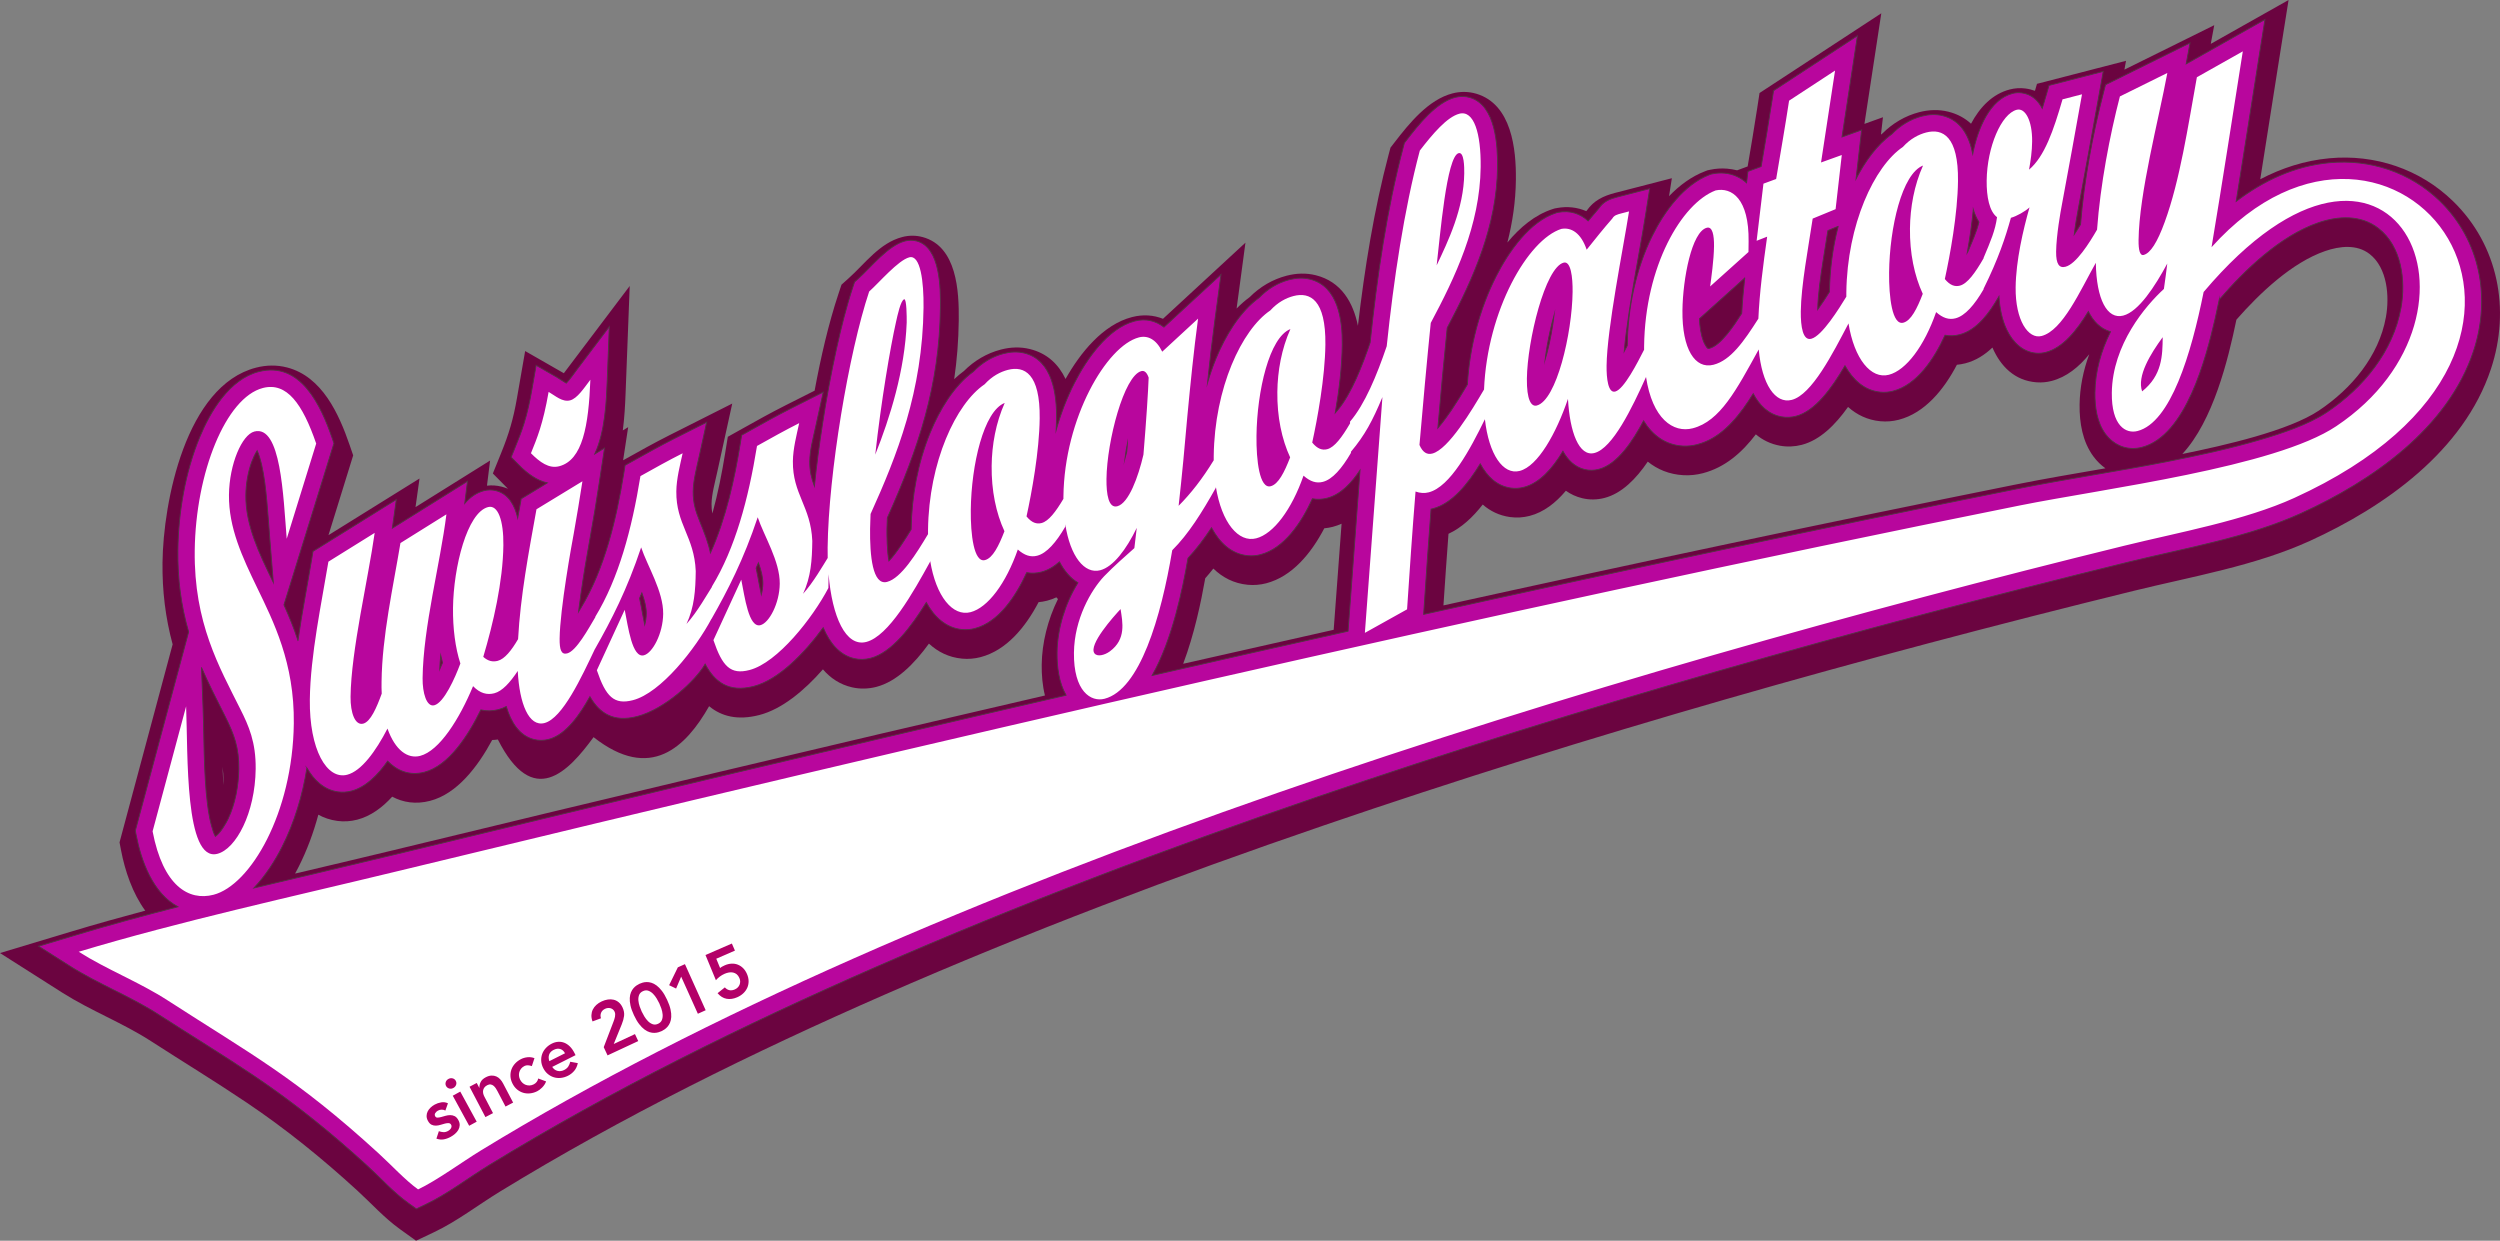 <?xml version="1.0" encoding="UTF-8"?> <!-- Creator: CorelDRAW 2017 --> <svg xmlns="http://www.w3.org/2000/svg" xmlns:xlink="http://www.w3.org/1999/xlink" xml:space="preserve" width="212.987mm" height="105.703mm" version="1.1" style="shape-rendering:geometricPrecision; text-rendering:geometricPrecision; image-rendering:optimizeQuality; fill-rule:evenodd; clip-rule:evenodd" viewBox="0 0 21269.32 10555.67"><rect x="0" y="0" width="21269.32" height="10555.67" fill="#808080" stroke="none"/> <defs> <style type="text/css"> <![CDATA[ .str0 {stroke:#523643;stroke-width:7.61;stroke-miterlimit:22.926} .fil0 {fill:#6B0440} .fil1 {fill:#B8069D} .fil2 {fill:white} .fil3 {fill:#B30068;fill-rule:nonzero} ]]> </style> </defs> <g id="Ebene_x0020_1">  <path class="fil0" d="M1235.69 7747.51c-107.88,-147.77 -172.25,-336.99 -206.45,-516.14l-12.34 -64.61 451.88 -1684.83c-61.52,-226.74 -89.03,-456.35 -86.23,-695.51 6.02,-516.08 198.38,-1504.21 795.13,-1658.47 87.59,-22.65 177.77,-24.43 265.54,-1.52 297.23,77.58 440.2,394.68 531.07,659.04l30.46 88.61 -210.12 678.72 774.49 -481.79 -33.96 243.31 634.49 -396.25 -26.59 213.72c41.99,-4.73 84.52,-1.93 125.83,8.74 18.66,4.81 36.27,10.81 52.87,17.86l-128.76 -130.15 71.04 -175.21c65.95,-162.64 103.07,-287.91 133.55,-463.1l70.19 -403.37 329.31 188.78c3.36,-4.65 6.54,-9 9.5,-12.92l550.82 -729.3 -35.12 913.26c-3.71,96.72 -9.28,205.65 -23.64,315.44l45.64 -27.79 -43.04 282.04 19.95 -11.16c122.34,-68.47 244.7,-136.86 369.92,-199.99l538.58 -271.51 -129.12 589.17c-17.76,81.05 -46.03,182.77 -47.01,265.82 -0.35,29.3 2.3,55.43 7.27,80.49 47.78,-173.05 82.08,-349.63 108.97,-515.8l22.14 -136.84 120.97 -67.71c122.34,-68.47 244.72,-136.87 369.93,-199.99l247.64 -124.84c52.16,-281.9 117.75,-568.67 204.63,-829.35l24.21 -72.61 57.14 -50.91c142.5,-126.94 266.21,-304.24 460.75,-354.53 56.82,-14.69 116.13,-14.67 172.81,0.76 292.29,79.57 309.7,462.23 306.83,708.17 -2.05,174.24 -15.44,340.04 -38.84,500.51 26.52,-24.97 54.22,-48.19 83.13,-69.48 87.18,-87.38 194.31,-151.23 314.61,-182.34 81.16,-20.98 165.19,-24.51 246.94,-4.17 150.72,37.5 245.27,133.67 302.65,254.39 125.36,-222.52 318.08,-462.59 565.65,-526.59 94.66,-24.47 184.14,-16.99 263.58,14.65l701.42 -647.67 -75.27 560.24c34.85,-35.52 71.86,-68 111.09,-96.88 87.17,-87.37 194.34,-151.24 314.61,-182.33 81.18,-20.98 165.21,-24.51 246.96,-4.16 218.81,54.45 319.22,232.59 359.38,429.95 57.5,-489.46 136.58,-986.68 262.16,-1459.13l14.85 -55.84 35.3 -45.75c124.24,-161.01 287.39,-363.13 492.08,-416.06 67.28,-17.4 137.23,-16.88 203.91,3.14 299.81,90.04 338.77,470.4 335.72,732.01 -2.16,185.2 -28.56,362.2 -72.42,533.67 106.06,-128.12 234.96,-236.51 384.34,-284.27l16.96 -5.43 17.5 -3.29c93.03,-17.46 177.91,-6.29 252.32,25.97 1.69,-1.96 3.38,-3.9 5.07,-5.85 59.04,-84.05 138.36,-123.09 239.32,-149.19l483.94 -125.13 -24.14 152.93c88.26,-91.92 190.63,-167.85 306.56,-212.14l20.58 -7.86 21.53 -4.62c47.86,-10.29 97.18,-13.7 145.98,-9.52 29.77,2.57 57.88,7.33 84.41,14.12l89.84 -33.14c28.15,-165.83 56.26,-331.67 81.63,-497.95l19.31 -126.63 1036.08 -678.36 -143.54 940.98 157.57 -56.7 -16.84 147.62c3.69,-2.82 7.43,-5.61 11.17,-8.37 87.18,-87.38 194.33,-151.22 314.62,-182.33 81.15,-20.98 165.17,-24.5 246.91,-4.17 79,19.65 142.58,55.42 193.46,102.42 74.74,-140.42 182.37,-253.26 330.28,-291.51 42.48,-10.98 86.65,-13.92 130.2,-8.46 30.01,3.76 57.79,10.64 83.47,20.21l17.25 -59.53 757.34 -195.77 -13.46 74.99 764.04 -378.12 -29.31 158.79 661.73 -373.05 -93.07 586.59c-49.62,312.8 -98.2,625.77 -147.79,938.58 181.16,-95.16 377.71,-159.13 587.18,-178.62 389.1,-36.2 770.49,91.08 1051.87,363.93 386.72,374.98 491.11,923.85 323.55,1428.53 -231.57,697.49 -901.63,1171.83 -1542.06,1463.59 -464.28,211.5 -1004.1,302.84 -1498.79,424.51 -2320.46,570.76 -4633.12,1222.61 -6894.11,1997.05 -1261.19,431.98 -2512.4,904.6 -3733.82,1439.28 -1119.57,490.09 -2230.03,1037.39 -3272.9,1676.02 -184.79,113.16 -361.84,250.82 -557.92,343.74l-152.91 72.47 -137.42 -98.75c-133.36,-95.85 -243.12,-219.06 -363.83,-329.4 -301.09,-275.28 -604.7,-521.5 -943.16,-749.19 -266.56,-179.33 -542,-346.98 -811.94,-521.39 -239.79,-154.94 -511.78,-258.13 -754.79,-412.65l-528.55 -336.11 599.72 -180.75c210.87,-63.56 423.01,-123.12 635.97,-179.92zm1472.65 -816.25c-41.23,153.76 -96.77,303.07 -167.23,442.74 -9.71,19.25 -19.9,38.67 -30.58,58.15 268.84,-63.53 537.68,-126.59 805.69,-191.6 1855.19,-449.95 3712.94,-893.36 5573.87,-1323.45 -21.16,-85.65 -28.52,-175.45 -27.5,-262.47 2.16,-184.92 51.47,-382.65 138.11,-557.88 -4.45,-4.83 -8.85,-9.75 -13.15,-14.75 -25.15,11.74 -51.52,21.37 -79.18,28.52 -24.36,6.3 -48.48,10.43 -72.33,12.53 -110.25,211.12 -272.97,410.6 -494.53,467.87 -50.73,13.11 -103.55,17.54 -155.74,12.71 -113.8,-10.55 -207.11,-58.17 -282.66,-127.89 -125.4,172.95 -275.39,323.56 -448.35,368.28 -67.51,17.45 -138.16,19.09 -206.2,3.48 -102.72,-23.59 -183.65,-78.86 -247.36,-152.87 -159.53,182.38 -349.81,339.18 -540.59,388.49 -183.47,47.41 -321.95,12.35 -427.54,-75.02 -198.04,347.95 -498.64,644.58 -983.06,263.4 -218.39,298.78 -515.16,611.03 -814.18,19.93 -16.23,2.28 -32.36,3.65 -48.33,4.17 -123.18,228.23 -299.26,458.44 -528.5,517.72 -121.28,31.36 -229.68,13.88 -322.16,-35.42 -83.73,92.04 -182.7,165.94 -298.66,195.92 -54.98,14.21 -112.41,17.88 -168.71,10.22 -60.18,-8.2 -113.67,-26.48 -161.14,-52.8zm-814.91 -407.36c1.76,51.27 3.92,103.59 6.63,155.19 0.55,-11.91 0.89,-23.78 1.03,-35.58 0.52,-44.13 -2.09,-83.19 -7.66,-119.6zm17133.41 -3804.25c-71.17,343.91 -197.95,859.64 -459.98,1142.71 367.37,-74.73 905.68,-198.3 1162.12,-369.69 276.09,-184.51 509.93,-461.25 569.89,-795.54 31.28,-174.33 13.19,-417.54 -138.54,-535.85 -109.01,-85 -255.43,-67.71 -378.14,-25.5 -281.02,96.65 -555.71,356.19 -755.36,583.87zm-1114.43 1264.54c-37.81,-26.96 -71.84,-60.28 -100.81,-99.12 -93.95,-125.99 -120.81,-287.87 -119.01,-441.58 1.71,-146.98 31.34,-291.59 82.2,-429.36 -88.32,108.08 -192.45,193.89 -321.06,227.14 -41.13,10.63 -83.68,14.57 -126.07,11.49 -189.21,-13.69 -308.19,-138.68 -376.56,-295.95 -65.01,62.07 -140.73,110.96 -229.94,134 -24.37,6.3 -48.49,10.44 -72.34,12.53 -110.24,211.12 -272.97,410.61 -494.52,467.87 -50.74,13.12 -103.57,17.54 -155.76,12.7 -110.44,-10.22 -201.58,-55.37 -275.91,-121.75 -108.67,153.06 -238.53,282.32 -394.32,322.59 -60.35,15.59 -122.89,18.34 -184.26,7.23 -81.46,-14.74 -149.42,-49.08 -205.86,-96.67 -117.58,154.32 -261.1,281.63 -451.94,330.97 -53.69,13.87 -109.25,19.63 -164.62,16.51 -121.02,-6.83 -221.19,-49.55 -302.79,-115.28 -100.47,147.93 -222.23,271.07 -369.05,309.02 -62.16,16.08 -126.95,17.09 -189.41,1.9 -52.72,-12.82 -98.52,-34.65 -138.32,-63.36 -86.04,102.93 -188.38,182.97 -308.72,214.08 -54.32,14.04 -111.25,17.55 -166.85,9.73 -92.59,-13 -169.09,-51.46 -231.92,-106.34 -83.43,106.81 -179.77,197.62 -291.18,248.81 -15.39,202.98 -29.32,406.08 -42.95,609.19 1617.19,-356.8 3237.05,-700.5 4860.01,-1026.73 256.08,-51.47 514.11,-94.9 771.94,-139.63zm-6565.77 1373.87l67.18 -902.42c-23.83,10.84 -48.73,19.76 -74.8,26.51 -24.36,6.29 -48.49,10.43 -72.33,12.53 -110.25,211.13 -272.98,410.61 -494.54,467.89 -50.73,13.11 -103.56,17.54 -155.74,12.71 -119.32,-11.04 -216.11,-62.87 -293.51,-138.18 -22.23,28.28 -45.18,55.88 -68.93,82.66 -36.93,208.06 -93.84,478.29 -187.74,727.43 426.63,-97.18 853.44,-193.58 1280.42,-289.13z"></path> <path class="fil1 str0" d="M2534.99 5449.3c33.15,-233.31 79.6,-466.17 117.2,-694.26l10.58 -64.15 709.08 -441.1 -34.05 244 639.46 -399.36 -23.45 188.51c45.94,-53.31 99.81,-91.73 162.76,-108.01 34.09,-8.81 69.49,-9.24 103.65,-0.43 106.88,27.59 159.43,125.13 184.46,232.79 6.05,-33.41 12.11,-66.81 18.15,-100.18l11.45 -63.46 222.22 -135.37c-91.9,-20.18 -172.68,-82.04 -241.37,-151.47l-66.48 -67.2 35.52 -87.6c26.16,-64.54 51.66,-127.81 72.54,-194.37 30.54,-97.29 51.93,-197.67 69.39,-298.05l35.09 -201.68 177.6 101.81c14.74,8.45 54.44,36.46 78.97,49.97 28.65,-28.59 73.68,-93.51 90.47,-115.75l275.41 -364.65 -17.57 456.63c-6.75,175.56 -17.21,434.32 -105.93,626.44l83.04 -50.59 -46.44 304.33c-22.74,149.04 -47.06,297.91 -74.03,446.25 -29.75,163.63 -57.51,327.81 -80.73,492.49 -6.86,48.7 -14.02,99.42 -20.23,150.62l20.38 -33.51c203.49,-334.7 302.73,-761.39 364.73,-1144.52l11.06 -68.43 60.5 -33.85c120.52,-67.45 241.08,-134.89 364.44,-197.08l269.28 -135.75 -64.56 294.58c-20.49,93.51 -49.19,198.88 -50.31,294.85 -1.13,95.89 20.98,167.07 56.45,254.6 39.44,97.3 71.44,177.47 90.46,268 131.47,-292.74 204.84,-626.95 254.41,-933.3l11.07 -68.43 60.49 -33.85c120.52,-67.46 241.09,-134.89 364.45,-197.08l269.34 -135.78 -64.61 294.62c-20.51,93.51 -49.19,198.87 -50.31,294.83 -0.94,79.78 14.2,142.46 39.75,211.69 17.84,-177.19 41.84,-353.88 68.31,-525.73 33.15,-215.32 72.41,-430.32 119.31,-643.09 39.37,-178.58 84.16,-359.9 142.01,-533.47l12.1 -36.3 28.57 -25.45c112.47,-100.2 254.89,-284.93 401.23,-322.75 32.68,-8.45 66.61,-8.6 99.22,0.29 201.82,54.93 202.99,401.96 201.05,568.06 -7.73,660.89 -185.53,1195.38 -451.41,1786.77 -1.11,31.79 -2.98,63.56 -3.35,95.4 -0.62,52.73 0.96,187.53 16.62,272.1 63.39,-65.77 145.36,-196.1 189.45,-268.58 3.6,-279.02 56.49,-567.08 162.73,-825.6 76.71,-186.68 199.45,-397.87 367.61,-518.23 70.43,-73.22 157.69,-127.01 256.62,-152.59 57.89,-14.97 118,-18.37 176.4,-3.85 240.7,59.88 275.92,351.58 273.52,557.39 -0.38,32.05 -1.4,64.47 -2.99,97.19 38.73,-138.92 90.59,-273.71 154.33,-399.1 101.04,-198.8 284.46,-468.67 513.97,-528 95.83,-24.78 180.8,-1.12 248.56,51.73l485.33 -448.14 -53.02 394.62c-23.58,175.55 -43.73,351.42 -61.79,527.54 20.48,-70.51 44.49,-139.71 72.1,-206.9 76.72,-186.7 199.47,-397.88 367.63,-518.24 70.42,-73.22 157.71,-127.03 256.62,-152.6 57.9,-14.96 118.01,-18.36 176.41,-3.83 240.69,59.9 275.89,351.59 273.49,557.4 -2.19,186.65 -26.13,386.66 -59.61,580.17l17.31 -20.16c122.72,-142.99 217.3,-396.09 279.58,-578.52 58.63,-556.09 140.43,-1130.04 284.08,-1670.44l7.42 -27.92 17.65 -22.87c99.54,-129.01 250.95,-322.54 414.42,-364.81 41.89,-10.84 85.18,-10.85 126.72,1.64 218.76,65.7 235.69,407.87 233.54,592.93 -5.81,497.15 -200.25,936.56 -428.25,1366.76 -28.97,284.04 -55.06,568.83 -79.71,853.41 48.03,-56.39 97.54,-127.12 117.3,-156.51 47.22,-70.23 91.23,-142.54 134.29,-215.38 18.11,-316.44 102.88,-643.33 246.63,-925.02 102.85,-201.55 282.26,-463.1 508.8,-535.53l8.48 -2.72 8.75 -1.64c103.22,-19.37 188.98,12.84 254.91,73.18 29.51,-35.86 59.39,-71.4 89.91,-106.4 39.63,-59.22 92.95,-80.28 161.34,-97.95l272.22 -70.39 -34.07 216c-34.03,215.58 -75.42,430.48 -111.13,645.92 -19.99,120.64 -38.96,241.72 -54.28,363.05 -6.65,52.67 -13.11,106.77 -17.66,160.83 9.75,-18.4 18.61,-35.53 26.11,-50.13 4.18,-318.26 71.73,-649.02 213.22,-935.31 100.56,-203.49 267.31,-435.18 487.24,-519.18l10.29 -3.92 10.76 -2.32c33.96,-7.3 68.93,-9.81 103.57,-6.83 73.89,6.34 138.14,36.24 190.07,82.68l11.64 -97.34 112.37 -41.47c32.84,-193.9 66.23,-387.72 95.9,-582.17l9.66 -63.31 713.61 -467.22 -131.43 861.48 167.03 -60.1 -47.54 416.52c75.08,-145.82 176.67,-289.8 304.49,-381.3 70.45,-73.22 157.72,-127 256.65,-152.57 57.89,-14.98 117.98,-18.38 176.37,-3.86 157.07,39.06 226.65,176.86 255.37,325.08 43.19,-219.31 146.45,-464.73 338.92,-514.5 24.97,-6.45 50.84,-8.21 76.42,-5 84.45,10.6 140.37,63.5 176.25,132.63 13.5,-43.77 25.04,-84.14 34.64,-117.33l22.75 -78.52 461.53 -119.31 -39.54 220.26c-56.26,313.39 -112.09,626.85 -171.21,939.72 -13.38,70.85 -27.21,150 -36.34,227.83 20.62,-31.08 39.59,-61.74 53.78,-85.41 29.93,-375.29 101.93,-762.43 196.03,-1125.45l16.46 -63.49 719.1 -355.87 -32.99 178.78 670.24 -377.86 -46.54 293.29c-66.32,417.99 -130.75,836.28 -198.22,1254.1 231.04,-176.16 498.07,-301.39 792.6,-328.81 347.35,-32.32 687.42,80.42 938.71,324.07 347.08,336.56 437.44,828.04 287.26,1280.32 -217.86,656.19 -864.39,1104.44 -1465.39,1378.23 -452.9,206.33 -990.22,296.88 -1473.57,415.77 -2324.6,571.78 -4641.32,1224.83 -6906.33,2000.65 -1264.92,433.26 -2519.82,907.32 -3744.86,1443.58 -1125.62,492.73 -2241.82,1043.03 -3290.31,1685.1 -179.32,109.82 -354.83,246.6 -544.42,336.44l-76.46 36.24 -68.71 -49.38c-126.99,-91.26 -235.34,-213.27 -350.76,-318.78 -306.34,-280.07 -615.52,-530.68 -959.87,-762.34 -267.32,-179.84 -543.46,-347.96 -814.18,-522.86 -240.93,-155.66 -512.78,-258.77 -755.65,-413.21l-264.27 -168.05 299.87 -90.39c293.01,-88.31 588.48,-168.88 885.27,-245.05 -211.6,-112.98 -312.54,-386.4 -356.24,-615.27l-6.17 -32.31 453.54 -1691.04c-65.3,-225.96 -94.33,-454.18 -91.54,-693.03 3.74,-320.29 62.65,-666.63 185.43,-963.48 91.26,-220.63 253.96,-493.6 502.15,-557.75 357.6,-92.45 531.51,293.13 625.04,565.24l15.23 44.31 -425.6 1374.81c44.2,97.82 84.93,196.77 118.91,300.98 0.22,0.68 0.44,1.36 0.67,2.04zm76.21 1084.06c-37.01,233.54 -106.48,463.89 -211,671.08 -58.23,115.44 -139.58,245.03 -240.48,350.59 392.56,-94.23 785.93,-185.02 1177.48,-279.98 1907.95,-462.76 3818.63,-918.58 5732.68,-1360.12 -61.55,-107.88 -78.08,-242.6 -76.67,-363.55 2.33,-198.28 67.08,-416.6 177.59,-593.59 -67.31,-39.87 -118.67,-104.39 -157.25,-178.11 -45.33,40.49 -96.47,72.16 -153.91,87.01 -43.37,11.2 -85.05,12.21 -124.76,4.85 -91.81,202.37 -239.71,423.24 -442.1,475.55 -34.78,8.99 -70.84,12.05 -106.63,8.75 -140.44,-12.99 -238.83,-109.41 -305.5,-230.16 -128.15,208.65 -294.75,428 -474.64,474.5 -45.33,11.72 -92.47,13.05 -138.17,2.56 -126.72,-29.09 -209.78,-134.82 -264.27,-262.64 -161.49,221.02 -381.63,444.9 -591.69,499.19 -213,55.04 -332.31,-37.59 -412.52,-189.46 -79.13,139.03 -343.38,384.87 -579.21,445.83 -203.25,52.55 -321.19,-29.41 -401.26,-168.97 -83.12,149.4 -202.08,324.94 -351.1,363.46 -41.46,10.72 -84.29,11.42 -125.86,0.77 -125.85,-32.24 -195.73,-149.67 -234.56,-280.29 -21.13,11.28 -43.36,20.26 -66.74,26.3 -52.35,13.53 -102.58,13.61 -149.69,2.23 -106.25,217.68 -272.99,476.62 -480.71,530.34 -127.95,33.08 -232.81,-12.99 -312.15,-93.97 -82.18,116.6 -186.13,222.79 -308.65,254.47 -37.01,9.57 -75.55,12.11 -113.44,6.96 -120.77,-16.46 -207.33,-102.4 -264.8,-203.6zm-423.28 -2699.87c-20.43,31.72 -40,78.51 -47.71,99.94 -31.44,87.29 -47.64,185.67 -48.72,278.32 -3.01,257.05 116.44,500.36 225.64,726.36 2.81,5.8 5.61,11.6 8.41,17.4l-29.19 -360.1c-8.82,-108.86 -15.59,-217.82 -25.63,-326.59 -9.78,-105.86 -21.85,-216.48 -45.98,-320.07 -5.19,-22.28 -19.93,-78.23 -36.81,-115.25zm-474.12 1844.24l12.98 325.87c7.15,179.32 6.68,358.79 14.92,538.3 6.09,133.01 15.13,272.16 39.43,403.15 6.04,32.55 26.72,127.97 51.05,171.04 43.35,-29.32 91.65,-114.33 108.13,-148.91 61.7,-129.47 89.74,-284.28 91.4,-426.94 2.06,-176.41 -38.3,-289.22 -115.25,-442.86 -70.41,-140.61 -141.24,-277.08 -202.66,-419.65zm17167.16 -3128.62c-11.53,56.17 -23.73,112.21 -36.7,168.08 -75.87,326.68 -245.89,991.15 -622.56,1088.53 -13.25,3.43 -26.73,5.96 -40.32,7.56 -106.5,12.49 -203.97,-33.58 -267.59,-118.91 -73.9,-99.09 -91.98,-233.82 -90.57,-354.14 2.11,-179.54 51.68,-355.7 132.48,-517.93 -88.31,-25.88 -148.17,-90.85 -188.49,-172.12 -97.72,161.13 -216.2,309.52 -362.2,347.26 -26.05,6.73 -52.96,9.25 -79.8,7.3 -117.83,-8.53 -202.47,-96.03 -251.21,-197.07 -42.03,-87.1 -61.59,-188.06 -67.29,-286.44l-7.24 12.44c-72.81,125.08 -178.99,275.06 -327.03,313.32 -43.37,11.2 -85.06,12.21 -124.76,4.86 -91.82,202.37 -239.7,423.23 -442.1,475.54 -34.78,8.99 -70.85,12.06 -106.64,8.76 -138.32,-12.81 -235.85,-106.54 -302.46,-224.76 -112.18,192.69 -254.9,387.66 -416.89,429.55 -40.25,10.4 -81.83,12.37 -122.79,4.96 -112.27,-20.32 -188.99,-98.39 -240.81,-196.77 -106.72,173.29 -236.81,337.86 -405.41,408.69 -23.72,9.96 -48.13,18.21 -73.04,24.65 -39.36,10.18 -80.03,14.46 -120.62,12.17 -152.97,-8.63 -260.72,-96.8 -333.91,-214.51 -88.29,165.91 -219.11,370.5 -381.92,412.6 -39.32,10.17 -80.09,11 -119.59,1.39 -83.5,-20.3 -142.67,-79.36 -184.64,-155.51 -86.9,145.63 -198.09,272.05 -332.21,306.73 -36.19,9.36 -73.96,11.77 -110.99,6.57 -120.37,-16.91 -203.5,-100.46 -259.98,-206.01 -106.74,174.83 -242.07,340.02 -402.21,381.41 -5.55,1.44 -11.1,2.73 -16.65,3.85 -22.47,287.32 -41.66,574.88 -60.85,862.44l-2.24 33.39c1678.38,-371.38 3359.63,-728.84 5044.2,-1067.46 422.04,-84.83 849.44,-147.79 1272.5,-230.81 269.01,-52.81 540.53,-111.47 803.61,-188.89 180.63,-53.16 406.59,-127.71 563.85,-232.81 309.2,-206.64 564.37,-516.01 631.38,-889.5 41.35,-230.48 5.5,-520.68 -191.53,-674.32 -150.01,-116.97 -341.37,-107.08 -513.02,-48.04 -320.07,110.09 -622.18,398.7 -841.75,653.95zm-7411.98 2820.8l101.99 -1370.1c-69.35,104.39 -161.43,207.66 -280.68,238.49 -43.37,11.21 -85.06,12.22 -124.76,4.86 -91.81,202.38 -239.71,423.24 -442.11,475.56 -34.78,9 -70.84,12.06 -106.62,8.76 -143.32,-13.26 -242.85,-113.39 -309.56,-237.62 -60.49,92.01 -126.39,180.45 -200.25,259.15 -44.83,260.01 -132.64,692.94 -304.94,997.75 555.35,-126.96 1110.99,-252.64 1666.94,-376.86zm-5036.16 -536.49l14.07 69.65c6.09,30.15 16.87,94.79 30.02,157.18 8.22,-31.5 12.95,-64.22 13.31,-95.9 0.62,-52.7 -14.95,-113.53 -37.6,-176.66 -6.52,15.29 -13.12,30.52 -19.8,45.72zm-991.73 256.39l14.07 69.63c6.09,30.15 16.87,94.8 30.02,157.2 8.22,-31.5 12.95,-64.23 13.32,-95.92 0.62,-52.69 -14.95,-113.53 -37.6,-176.66 -6.52,15.29 -13.12,30.54 -19.81,45.74zm-1691.96 485.04c-3.64,40.23 -6.47,80.39 -8.29,120.37 8.97,-20.23 17.18,-39.67 24.14,-56.73 -5.79,-20.95 -11.06,-42.18 -15.85,-63.64zm11094.72 -3209.64l-385.6 346.49c3.08,66.29 12.61,136.97 35.37,194.09 4.62,11.6 25.24,55.35 39.22,59.5 1.92,0.57 7.91,-0.74 9.67,-1.19 98.73,-25.53 211.91,-197.56 275.74,-298.06 5.34,-100.35 14.41,-200.68 25.6,-300.83zm795.04 -439.78l-87.71 36.08c-13.2,83.98 -27.17,167.86 -40.15,251.87 -20.99,135.89 -43.43,282.3 -46.63,420.46 37.43,-51.95 74.92,-110.29 100.26,-150.85 2.52,-185.68 26.86,-375.32 74.23,-557.56zm1149.25 -142.93c-11.52,122.37 -29.64,246.74 -51.28,368.13 1.61,-2.7 3.14,-5.27 4.59,-7.74l2.35 -5.58c32.98,-78.1 71.83,-162.96 92.65,-248.01 -21.04,-32.24 -36.74,-68.59 -48.31,-106.8zm-3565.76 894.8c-13.53,48.34 -25.34,97.13 -35.83,145.22 -16.6,76.1 -31.7,158.04 -41.45,239.51 22.32,-74.91 39.61,-152.34 53.38,-227.57 9.43,-51.43 17.62,-104.14 23.91,-157.16zm-3629.85 1089.9c-8.93,45.71 -16.81,92.72 -22.87,139.9 6.79,-24.01 12.37,-45.36 16.36,-61.75 2.17,-25.97 4.35,-52.03 6.51,-78.14z"></path> <path class="fil2" d="M18399.63 2868.67c-104.15,142.83 -220.43,330.36 -175.08,460.99 171.38,-136.58 173.48,-306.27 175.08,-460.99zm-8866.12 2313.19c17.19,112.52 49.4,256.68 -91.35,359.93 -45.14,33.11 -107.86,47.84 -130.92,16.42 -52.9,-72.11 162.72,-312.75 222.27,-376.35zm-6843.41 -1408.07c-116.67,-339.45 -250.89,-525.33 -453.43,-472.98 -315.67,81.61 -572.28,720.25 -580.03,1384.01 -7.2,615.87 208.72,989.28 388.11,1348.31 71.76,142.39 133.08,281.53 130.43,508.79 -4.41,376.7 -167.95,681.25 -325.78,722.06 -278.85,72.09 -249.75,-847.55 -265.96,-1254.68l-285.18 1063.32c88.96,465.87 307.77,594.11 518.21,539.7 313.04,-80.91 674.25,-692.98 683.19,-1458.33 6.01,-514.27 -173.45,-867.31 -311.72,-1153.49 -125.46,-259.66 -243.18,-509.44 -239.91,-790.45 3.09,-263.13 110.9,-511.58 216.11,-538.8 226.22,-58.47 245.39,544.67 275.2,912.53l250.75 -810.01zm2332.61 -543.39c-55.94,74.07 -112.01,160.12 -172.52,175.75 -65.77,17.01 -125.43,-39.12 -182.75,-71.98 -47.79,274.65 -99.03,395.23 -150.32,521.74 75.17,75.99 153.17,133.29 239.98,110.85 199.91,-51.68 250.56,-344.94 265.61,-736.35zm2691.27 -487.06c-15.28,409.3 -143.25,812 -267.55,1124.34 49.9,-454.05 128.72,-915.56 175.75,-1124.47 13.87,-63.2 41.55,-189.58 70.49,-197.05 21.05,-5.45 21.87,149.33 21.31,197.18zm831.58 1776.18c-48.69,125.83 -99.71,228.46 -165.48,245.47 -94.7,24.48 -123.34,-218.52 -120.88,-427.81 4.46,-382.69 109.47,-839.04 288.63,-909.21 -75.41,168.53 -109.07,356.07 -111.18,535.46 -2.44,209.28 37.29,401.72 108.91,556.09zm1226.92 -1306.82c-3.95,114.33 -19.96,362.88 -44.38,655.35 -44.18,190.26 -125.46,413.97 -222.8,439.13 -73.65,19.04 -93.23,-101.13 -91.7,-232.66 3.78,-322.87 149.28,-879.15 296.6,-917.23 26.28,-6.79 47.06,11.64 62.28,55.4zm1203.73 678.46c-48.68,125.84 -99.71,228.46 -165.47,245.47 -94.71,24.48 -123.34,-218.51 -120.89,-427.81 4.47,-382.69 109.47,-839.04 288.63,-909.2 -75.4,168.54 -109.07,356.08 -111.17,535.46 -2.46,209.29 37.27,401.71 108.9,556.08zm1481.16 -2415.77c-3.49,298.96 -137.88,578.14 -234.67,782.01 29.07,-246 84.27,-927.94 186.86,-954.45 47.33,-12.25 48.43,118.62 47.8,172.44zm921.89 1007.62c-4.12,352.8 -136.68,923.59 -305.04,967.12 -47.35,12.24 -85.98,-49.29 -83.87,-228.68 3.76,-322.91 155.3,-946.27 313.15,-987.08 60.49,-15.65 77.23,123.09 75.77,248.64zm2979.09 16.8c-48.69,125.85 -99.7,228.48 -165.46,245.47 -94.71,24.5 -123.36,-218.5 -120.9,-427.8 4.48,-382.68 109.47,-839.03 288.63,-909.2 -75.41,168.53 -109.06,356.07 -111.18,535.46 -2.44,209.28 37.29,401.73 108.91,556.07zm3517.24 1126.5c-521.54,348.57 -1974.86,529.84 -2691.4,673.89 -4548.64,914.3 -9291.8,2017.64 -13813.17,3114.27 -881.32,213.74 -1840.9,423.44 -2701.32,682.76 237.46,151 514.73,257.52 756.53,413.76 712.73,460.49 1087.38,654.69 1792.99,1299.81 111.14,101.59 228.08,229.4 337.67,308.17 160.35,-75.99 373.23,-232.56 530.94,-329.14 3805.75,-2330.58 9613.79,-4071.84 13982.15,-5146.3 468.45,-115.23 1027.94,-215.47 1448.38,-407 2877.99,-1311.1 847.86,-3860.23 -703.21,-2133.36 93.03,-554.64 178.23,-1113.21 266.01,-1666.48l-390.75 220.28c-75.7,418.95 -144,877.78 -274.04,1233.31 -62.32,171.14 -121.11,263.82 -178.97,278.77 -31.57,8.17 -44.1,-42.27 -43.12,-125.96 4.68,-400.64 172,-1028.13 244.79,-1422.53l-403.6 199.74c-86.23,332.67 -166.28,749.22 -194.4,1133.55 -64.75,112.37 -177.65,292.02 -268.36,315.46 -52.62,13.59 -81.07,-20.75 -79.81,-128.4 1.62,-137.53 38.12,-343.7 49.25,-400.23 58.76,-313.26 114.85,-625.83 170.97,-938.42l-165.73 42.84c-76.53,264.23 -152.57,486.58 -285.01,598.27 14.01,-75.13 25.44,-155.59 26.41,-239.29 2.1,-179.39 -59.58,-288.66 -130.6,-270.3 -131.53,34 -252.84,315.75 -256.21,602.77 -1.61,137.55 23.17,262.28 88.16,311.09 -14.41,111.02 -54.82,204.95 -114.17,345.46l-0.04 3.97c-71.26,123.64 -137.1,216.28 -202.05,233.06 -42.11,10.89 -83.9,-2.16 -127.84,-56.38 44.32,-202.22 108.73,-552.73 112.01,-833.74 4.48,-382.7 -131.12,-449.01 -270.53,-412.96 -63.15,16.33 -134.38,52.62 -198.16,122.76 -243.18,164.21 -474.51,659.2 -481.3,1239.23 -0.13,11.73 -0.12,23.32 -0.03,34.81 -61.64,101.01 -206.28,334.48 -298.32,358.28 -71.01,18.34 -90.59,-101.77 -89.07,-233.3 2.6,-221.25 64.05,-541.21 101.02,-789.19l195.03 -80.24 52.59 -460.71 -176.46 63.49 119.3 -781.99 -391.15 256.11c-34.08,223.43 -73.42,448.23 -110.08,666.36l-107.99 39.84 -58.13 485.97 89.58 -35.09c-34.59,245.78 -65.07,477.16 -74.64,697.46 -124,194.73 -235.36,354.43 -381.3,392.15 -157.85,40.81 -268.58,-133.26 -264.74,-462.13 3.16,-269.1 78.65,-670.16 207.54,-703.47 47.35,-12.25 62.23,61.43 61.12,157.11 -1.39,119.57 -24.2,274.5 -32.85,342.34l326 -292.94 1.05 -89.72c4.26,-364.75 -144.07,-463.51 -280.77,-434.13 -289.8,110.69 -600.26,643.99 -608.22,1325.7 -0.12,10.01 -0.14,19.85 -0.12,29.61 -54.74,107.44 -170.88,336.52 -245.67,355.85 -60.5,15.63 -74.75,-111.83 -73.49,-219.49 3.71,-316.9 140.08,-990.06 191.08,-1313.23l-60.51 15.65c-42.09,10.87 -65.78,17.01 -81.82,45.01 -74.45,84.83 -146.31,174.93 -218.18,265.05 -48.15,-142.55 -131.49,-192.56 -215.61,-176.78 -283.54,90.65 -629.81,691.5 -657.56,1366.26 -104.18,177.38 -302.35,509.38 -440.05,544.96 -44.71,11.57 -81.19,-8.78 -109.29,-73.07 24.34,-286.48 66.48,-750.44 96.05,-1038.31 206.48,-387.22 418.83,-829.6 424.63,-1325.9 3.35,-287.04 -57.25,-485.96 -180.88,-453.99 -105.23,27.2 -227.59,172.09 -336.73,313.55 -134.44,505.74 -222.7,1100.88 -281.73,1664.58 -84.2,248.32 -186.76,495.38 -311.72,640.97l-0.18 15.78c-68.2,116.67 -131.52,203.06 -194.02,219.23 -42.09,10.88 -83.88,-2.16 -127.84,-56.4 44.32,-202.21 108.74,-552.71 112.02,-833.73 4.47,-382.69 -131.11,-449.01 -270.54,-412.98 -63.13,16.33 -134.38,52.64 -198.14,122.78 -243.2,164.19 -474.53,659.2 -481.31,1239.24 -0.14,11.93 -0.13,23.73 -0.03,35.42 -97.32,159.03 -194.68,282.8 -298.64,387.55 29.22,-257.96 53.28,-520.49 74.49,-764.45 26.89,-281.15 53.65,-550.39 90.98,-828.35l-304.89 281.52c-51.23,-105.98 -124.24,-140.76 -197.89,-121.73 -276.23,71.42 -634.86,688.74 -642.62,1352.48 -0.08,7.1 -0.11,14.14 -0.11,21.14 -65.2,109.86 -126.05,190.33 -186.14,205.87 -42.09,10.86 -83.89,-2.18 -127.83,-56.4 44.33,-202.22 108.74,-552.71 112.02,-833.74 4.47,-382.7 -131.12,-449.01 -270.55,-412.97 -63.14,16.33 -134.36,52.62 -198.14,122.78 -243.18,164.19 -474.51,659.2 -481.3,1239.22 -0.14,11.99 -0.13,23.84 -0.03,35.58 -99.31,165.49 -228.46,375.21 -348.71,406.3 -123.63,31.96 -146.86,-224.35 -144.21,-451.55 0.56,-47.84 3.67,-90.4 4.1,-126.29 226.15,-499.59 442.31,-1044.34 450.64,-1755.89 2.59,-221.25 -26.2,-452.25 -120.89,-427.77 -94.7,24.48 -256.91,215.43 -341.7,290.98 -173.96,521.93 -345.95,1550.05 -353.29,2177.88 -0.35,30.09 -0.17,59.82 0.52,89.12 -36.93,58.85 -124.76,212.02 -209.7,304.75 67.24,-142.55 76.8,-288.08 78.68,-449.53 -12.28,-294.92 -168.45,-397.63 -165.15,-678.64 1.26,-107.66 31.45,-222.76 53.63,-323.9 -121.37,61.2 -240.16,127.68 -358.96,194.17 -73.49,454.16 -185.88,870.72 -383.76,1196.12l-0.04 3.33c-32.15,49.14 -125.77,216.2 -216.11,314.85 67.22,-142.56 76.8,-288.11 78.68,-449.55 -12.3,-294.92 -168.45,-397.62 -165.17,-678.63 1.28,-107.66 31.47,-222.75 53.64,-323.89 -121.37,61.19 -240.15,127.67 -358.95,194.16 -73.49,454.16 -185.9,870.72 -383.76,1196.13l-0.04 3.81c-59.32,99.92 -161.91,288.44 -239.65,308.54 -49.99,12.91 -65.21,-30.86 -64.1,-126.55 2.93,-251.12 103.86,-807.81 120.62,-895.59 25.3,-143.64 50.63,-293.3 73.35,-442.24l-390.92 238.16c-66.38,367.39 -136.84,740.41 -156.45,1104.86 -56.03,95.99 -113.96,169.3 -173.33,184.63 -42.08,10.88 -81.33,3.14 -122.87,-33.82 84.62,-284.17 167.46,-639.41 171.1,-950.37 2.44,-209.31 -45.82,-345.85 -129.98,-324.09 -178.86,46.23 -294.45,511.31 -298.51,858.12 -2.03,173.41 19.61,340.69 62.65,472.63 -46.04,125.21 -140.28,334.37 -221.81,355.45 -65.78,17.01 -101.07,-105.05 -99.61,-230.61 5.11,-436.52 150.4,-974.83 202.51,-1393.7l-391.01 244.2c-62.05,373.72 -156.12,791.46 -160.66,1180.13 -0.34,29.92 -0.77,65.8 1.43,101 -43.33,118.5 -94.57,239.09 -157.71,255.4 -68.39,17.69 -109.08,-91.05 -107.48,-228.57 4.61,-394.65 150.76,-1004.74 205.14,-1394.38l-393.64 244.88c-56.45,342.47 -153.55,796.75 -157.96,1173.47 -4.94,424.56 144.13,684.14 317.75,639.26 120.98,-31.29 243.6,-200.14 342.91,-392.72 66.01,185.62 172.67,259.43 277.9,232.22 163.09,-42.16 334.1,-312.92 450.17,-593.31 59.59,62.11 119.73,76.36 180.24,60.74 67.66,-17.49 133.72,-89.89 199.93,-189.93 14.53,280.49 95.08,477.3 227.22,443.15 153.98,-39.81 316.77,-392.9 429.61,-630.74l-0.01 1.01c139.23,-244.62 273.42,-505.84 393.01,-864.69 53.22,159.17 189.69,374.24 187.46,565.58 -1.97,167.44 -90.43,333.41 -164.1,352.45 -99.94,25.84 -133.57,-239.72 -163.32,-387.02l-236.8 514.27c76.05,224.78 146.03,296.12 306.51,254.65 237.82,-61.49 533.66,-438.07 669.02,-693.27l-0.02 1.64c139.23,-244.61 273.4,-505.84 393,-864.67 53.21,159.16 189.7,374.22 187.45,565.59 -1.95,167.42 -90.43,333.4 -164.09,352.44 -99.95,25.84 -133.57,-239.72 -163.32,-387.02l-236.79 514.26c76.05,224.77 146.02,296.12 306.51,254.64 239.37,-61.86 537.56,-443.04 671.66,-698.28l1.37 -117.2c30.33,361.51 145.67,621.72 321.09,576.37 189.41,-48.97 398.32,-418.95 543.01,-682.91l0.11 -9.29c49.32,307.04 192.77,478.1 343.67,439.09 147.32,-38.07 301.85,-244.95 402.24,-533.21 57.12,50.82 109.38,67.08 164.62,52.81 81.54,-21.08 161.3,-113.21 238.92,-246.57l0.24 -20.83c42.1,273.29 163.51,425.62 297.03,391.11 110.48,-28.56 222.36,-176.71 311.05,-360.59l-20.37 172.19c-84.79,75.55 -172.24,151.82 -257.19,239.38 -111.51,118.21 -253.4,363.56 -256.75,650.59 -3.84,328.88 144.58,421.65 260.3,391.72 299.91,-77.51 480.15,-690.46 576.02,-1263.71 137.99,-136.99 252.91,-321.73 370.76,-531.04l0.11 -9.21c49.34,306.98 192.77,478.03 343.66,439.02 147.31,-38.09 301.85,-244.95 402.24,-533.23 57.13,50.82 109.38,67.1 164.61,52.81 81.56,-21.08 161.3,-113.19 238.94,-246.57l0.11 -9.8c118.19,-140.28 183.82,-263.61 267.68,-464.77l-149.31 2005.87 358.99 -200.09c22.27,-333.67 44.52,-667.29 72.05,-1002.29 39.17,13.73 75.86,16.17 112.69,6.64 181.9,-47.02 351.58,-364.31 477.44,-621.88 33.44,299.66 155.1,476.25 295.74,439.9 155.21,-40.13 310.56,-318.76 411.04,-613.01 15.07,282.27 93.89,494.41 225.4,460.4 154.47,-39.93 320.29,-383.96 438.65,-646.64 53.8,355.51 231.04,479.48 397.81,436.37 232.32,-60.06 371.08,-325.59 561.04,-670.61 26.81,297.46 141.15,465.24 281.02,429.09 170.99,-44.21 348.17,-394.08 482.27,-649.32l0.04 -3.42c49.31,307.1 192.76,478.21 343.69,439.19 147.31,-38.07 301.84,-244.95 402.23,-533.23 57.12,50.84 109.39,67.1 164.62,52.84 81.54,-21.09 161.3,-113.22 238.93,-246.6l0.06 -4.74c127.05,-256.94 186.36,-437.96 232.6,-603.84 47.33,-12.25 123.91,-55.89 158.39,-88.62 -54.72,192.99 -115.47,453.09 -118.12,680.32 -3.3,281.05 107.61,443.16 220.71,413.92 179.61,-46.43 327.71,-385.32 461.59,-622.83 4.55,312.49 97.12,484.36 232.82,449.28 131.53,-33.99 270.41,-248.75 374.96,-442.72 -8.66,67.83 -17.39,141.63 -28.75,216.08 -153.78,141.13 -438.23,470.98 -443.05,883.57 -3.3,281.07 119.14,350.75 219.11,324.91 281.49,-72.78 456.14,-654.47 561.95,-1182.58 1606.85,-1900.97 2580.87,171.02 1127.85,1142.06z"></path> <path class="fil3" d="M3789.32 9448.09c-21.95,-10.62 -43.4,-10.2 -64.38,1.25 -8.52,4.66 -15.71,11.34 -21.55,20.08 -5.85,8.72 -6.14,17.89 -0.91,27.48 4.27,7.82 10.76,11.66 19.45,11.52 8.69,-0.13 18.86,-1.78 30.53,-4.9 11.66,-3.16 24.18,-6.64 37.53,-10.49 13.37,-3.82 26.71,-5.81 40.02,-5.93 13.3,-0.12 25.95,2.77 37.95,8.68 12,5.9 22.55,17.22 31.68,33.91 8.34,15.28 12.09,29.96 11.24,44.04 -0.85,14.06 -4.76,27.16 -11.75,39.28 -6.99,12.12 -16.29,23.2 -27.88,33.23 -11.58,10.02 -23.96,18.61 -37.11,25.8 -19.89,10.87 -39.75,18.03 -59.56,21.46 -19.8,3.44 -40.36,1.28 -61.66,-6.46l20.81 -63.26c13.21,4.77 26.13,7.52 38.76,8.24 12.61,0.72 25.67,-2.62 39.19,-9.99 4.62,-2.53 9.13,-5.68 13.51,-9.46 4.39,-3.77 8.05,-8.09 10.94,-12.9 2.91,-4.81 4.67,-9.82 5.3,-15 0.63,-5.19 -0.41,-10.27 -3.14,-15.25 -4.85,-8.89 -11.81,-13.62 -20.89,-14.19 -9.09,-0.58 -19.5,0.62 -31.27,3.58 -11.76,2.97 -24.23,6.54 -37.39,10.74 -13.16,4.19 -26.3,6.53 -39.44,7.01 -13.12,0.48 -25.56,-2.06 -37.37,-7.61 -11.79,-5.55 -22.16,-16.51 -31.1,-32.85 -7.76,-14.21 -11.57,-28.16 -11.43,-41.84 0.14,-13.69 3.16,-26.52 9.06,-38.52 5.91,-11.99 14.21,-22.99 24.91,-32.97 10.69,-10 22.42,-18.48 35.22,-25.46 17.06,-9.33 35.53,-15.61 55.44,-18.87 19.9,-3.26 38.9,-0.59 56.95,8l-21.67 61.66zm6.03 -208.14c-5.62,-10.31 -6.71,-21.36 -3.24,-33.17 3.46,-11.81 11.05,-20.92 22.79,-27.33 11.72,-6.41 23.57,-8.14 35.54,-5.23 11.98,2.92 20.97,9.89 26.99,20.9 6.01,11.02 7.02,22.35 3.01,33.99 -4.01,11.66 -11.89,20.68 -23.61,27.1 -11.74,6.39 -23.51,7.87 -35.32,4.4 -11.81,-3.47 -20.53,-10.36 -26.16,-20.66zm56.52 81.94l63.97 -34.94 139.75 255.85 -63.96 34.94 -139.76 -255.85zm142.69 -76.25l61.34 -32.13 21.7 41.42 1.08 -0.56c-0.67,-16.11 2.8,-32.2 10.37,-48.27 7.58,-16.08 22.13,-29.76 43.66,-41.03 17.21,-9.02 33.32,-13.8 48.34,-14.35 15.03,-0.56 28.75,1.86 41.15,7.24 12.42,5.38 23.44,13.32 33.05,23.84 9.62,10.5 17.91,22.38 24.86,35.65l85.37 163.02 -64.57 33.82 -68.47 -130.75c-3.75,-7.17 -8.3,-14.97 -13.61,-23.39 -5.32,-8.4 -11.53,-15.66 -18.61,-21.78 -7.09,-6.12 -15.22,-10.09 -24.4,-11.89 -9.19,-1.83 -19.33,0.17 -30.45,5.99 -10.77,5.64 -18.88,12.17 -24.37,19.61 -5.47,7.44 -9.04,15.48 -10.68,24.12 -1.66,8.63 -1.5,17.45 0.49,26.47 1.99,9.01 5.22,17.84 9.73,26.43l73.84 140.97 -64.57 33.81 -135.25 -258.25zm530.25 -175.51c-11.6,-4.13 -22.75,-6.47 -33.43,-6.98 -10.68,-0.52 -20.36,1.41 -29.05,5.77 -11.93,6 -21.51,13.55 -28.74,22.62 -7.21,9.07 -12.35,18.89 -15.41,29.5 -3.05,10.61 -3.92,21.47 -2.63,32.61 1.29,11.11 4.48,21.75 9.58,31.89 5.09,10.12 11.73,19.02 19.89,26.69 8.17,7.69 17.42,13.46 27.75,17.33 10.34,3.86 21.29,5.6 32.87,5.21 11.59,-0.39 23.36,-3.6 35.28,-9.59 10.14,-5.09 18.48,-11.91 25.09,-20.44 6.59,-8.52 10.95,-18.31 13.09,-29.36l66.88 24.83c-3.24,9.78 -7.91,19.17 -14.05,28.14 -6.13,8.99 -12.82,17.11 -20.04,24.37 -7.22,7.26 -14.49,13.52 -21.81,18.8 -7.33,5.25 -13.88,9.35 -19.66,12.25 -19.54,9.83 -39.63,15.86 -60.26,18.08 -20.64,2.22 -40.28,0.55 -58.96,-5.01 -18.66,-5.56 -35.93,-14.9 -51.81,-27.99 -15.88,-13.08 -29,-29.94 -39.38,-50.56 -10.38,-20.61 -16.08,-41.19 -17.13,-61.74 -1.05,-20.56 1.76,-39.97 8.42,-58.28 6.66,-18.31 17.03,-35.09 31.11,-50.32 14.09,-15.26 30.9,-27.79 50.43,-37.62 16.65,-8.37 34.96,-13.62 54.96,-15.75 20.01,-2.14 39.8,0.49 59.38,7.87l-22.38 67.69zm282.21 -109.32c-10.01,-19 -23.56,-31.1 -40.69,-36.3 -17.13,-5.21 -36,-2.63 -56.61,7.75 -19.53,9.82 -32.18,23.2 -37.94,40.15 -5.75,16.94 -5.15,35.45 1.77,55.54l133.48 -67.15zm-108.91 115.97c12,18.44 27.24,29.81 45.72,34.11 18.48,4.3 36.95,1.82 55.39,-7.46 16.28,-8.2 28.24,-18.41 35.91,-30.65 7.67,-12.24 13.11,-25.52 16.34,-39.83l64.4 11.79c-5.72,26.45 -16,48.39 -30.81,65.8 -14.8,17.43 -32.51,31.32 -53.13,41.69 -19.54,9.83 -39.62,15.85 -60.27,18.08 -20.63,2.22 -40.27,0.55 -58.94,-5.01 -18.67,-5.57 -35.94,-14.9 -51.82,-27.99 -15.87,-13.09 -29,-29.94 -39.38,-50.56 -10.37,-20.61 -16.08,-41.2 -17.12,-61.74 -1.06,-20.56 1.76,-39.98 8.41,-58.28 6.66,-18.31 17.04,-35.09 31.12,-50.33 14.08,-15.25 30.89,-27.78 50.43,-37.62 18.09,-9.09 36.23,-14.26 54.41,-15.47 18.19,-1.23 35.63,1.46 52.31,8.02 16.68,6.57 32.41,17.13 47.2,31.68 14.79,14.53 27.92,33.19 39.39,55.98l9.01 17.9 -198.59 99.9zm438.23 -167.83l83.08 -217.02c2.36,-6.45 4.76,-13.27 7.21,-20.44 2.47,-7.18 4.33,-14.42 5.62,-21.72 1.29,-7.31 1.81,-14.59 1.55,-21.83 -0.25,-7.26 -1.93,-14.18 -5.01,-20.79 -3.76,-8.08 -8.66,-14.5 -14.68,-19.29 -6.03,-4.78 -12.64,-8.18 -19.83,-10.19 -7.19,-2.01 -14.74,-2.62 -22.64,-1.84 -7.9,0.78 -15.71,2.97 -23.4,6.56 -16.52,7.71 -27.88,18.8 -34.07,33.31 -6.18,14.5 -6.62,30.34 -1.29,47.5l-71.92 26.84c-6.92,-18.66 -10.02,-36.54 -9.27,-53.65 0.73,-17.1 4.64,-32.88 11.74,-47.35 7.1,-14.49 17.07,-27.61 29.88,-39.41 12.82,-11.78 28.04,-21.79 45.66,-30 17.61,-8.22 35.1,-13.58 52.46,-16.1 17.38,-2.52 33.84,-1.93 49.42,1.75 15.56,3.69 29.9,10.96 43.01,21.82 13.11,10.87 24.02,25.65 32.75,44.38 11.46,24.59 15.75,48.38 12.86,71.4 -2.89,23.02 -9.39,46.71 -19.46,71.06l-68.43 167.97 180.54 -84.21 27.72 59.45 -260.91 121.69 -32.59 -69.9zm323.17 -302.86c5.64,12.12 13.01,25.77 22.12,40.95 9.09,15.2 19.54,28.75 31.35,40.67 11.81,11.9 24.99,20.52 39.52,25.79 14.53,5.3 30.04,4.08 46.57,-3.62 16.51,-7.7 27.41,-18.81 32.7,-33.34 5.27,-14.53 7.16,-30.16 5.62,-46.86 -1.55,-16.71 -5.2,-33.43 -10.99,-50.16 -5.8,-16.74 -11.51,-31.16 -17.17,-43.26 -5.65,-12.11 -13.02,-25.76 -22.11,-40.96 -9.1,-15.19 -19.55,-28.74 -31.37,-40.65 -11.81,-11.92 -24.99,-20.51 -39.52,-25.8 -14.53,-5.28 -30.05,-4.07 -46.57,3.62 -16.51,7.7 -27.41,18.81 -32.69,33.34 -5.28,14.53 -7.17,30.15 -5.62,46.86 1.54,16.71 5.2,33.42 10.99,50.15 5.79,16.74 11.51,31.16 17.17,43.26zm-66.06 30.82c-14.37,-30.83 -24.18,-58.31 -29.41,-82.46 -5.22,-24.15 -7.27,-45.53 -6.13,-64.16 1.14,-18.62 4.66,-34.79 10.57,-48.48 5.9,-13.69 13.01,-25.28 21.32,-34.74 8.32,-9.46 17.01,-17.2 26.03,-23.21 9.05,-5.98 17.24,-10.71 24.58,-14.13 7.33,-3.42 16.22,-6.66 26.61,-9.74 10.42,-3.08 21.92,-4.74 34.52,-5.04 12.6,-0.28 26.03,1.71 40.31,6 14.29,4.27 28.94,11.96 43.94,23.06 15,11.09 30.08,26.41 45.21,45.94 15.14,19.52 29.9,44.7 44.27,75.53 14.38,30.82 24.19,58.31 29.41,82.46 5.23,24.14 7.28,45.52 6.13,64.14 -1.15,18.63 -4.66,34.79 -10.57,48.49 -5.89,13.7 -12.99,25.29 -21.32,34.74 -8.33,9.47 -17,17.21 -26.03,23.2 -9.04,6 -17.24,10.73 -24.58,14.14 -7.33,3.43 -16.22,6.67 -26.62,9.74 -10.4,3.07 -21.91,4.75 -34.5,5.04 -12.59,0.29 -26.03,-1.71 -40.32,-5.98 -14.29,-4.29 -28.93,-11.99 -43.94,-23.08 -15,-11.1 -30.06,-26.41 -45.21,-45.94 -15.13,-19.52 -29.89,-44.7 -44.27,-75.52zm401.72 -327.97l-43.01 101.28 -59.45 -28.52 74.15 -151.92 60.38 -27.18 176.48 392.13 -66.46 29.91 -142.08 -315.69zm457.47 -221.51l-158.73 69.03 32.49 79.26c4.39,-4.11 10.42,-8.29 18.07,-12.5 7.67,-4.21 15.03,-7.86 22.09,-10.91 19.3,-8.4 38.37,-13.04 57.18,-13.95 18.81,-0.9 36.49,1.91 53,8.42 16.52,6.5 31.5,16.32 44.94,29.46 13.44,13.13 24.53,29.74 33.24,49.78 9.21,21.16 13.87,41.77 13.98,61.81 0.1,20.04 -3.71,38.71 -11.43,55.96 -7.73,17.27 -18.94,32.86 -33.64,46.77 -14.7,13.89 -32.1,25.21 -52.14,33.92 -31.56,13.73 -61.61,17.98 -90.17,12.73 -28.55,-5.24 -54.1,-21.08 -76.62,-47.48l61.94 -49.45c10.6,12.16 23.06,19.99 37.37,23.48 14.33,3.49 30.02,1.52 47.1,-5.91 10.04,-4.36 18.48,-10.03 25.39,-17.01 6.9,-6.97 12.07,-14.86 15.54,-23.65 3.46,-8.79 5.08,-18 4.87,-27.62 -0.21,-9.63 -2.42,-19.25 -6.61,-28.91 -5.97,-13.74 -13.56,-24.35 -22.78,-31.82 -9.21,-7.48 -19.42,-12.42 -30.63,-14.83 -11.2,-2.42 -22.98,-2.6 -35.33,-0.53 -12.34,2.07 -24.65,5.75 -36.91,11.07 -14.48,6.31 -28.13,14.23 -40.98,23.8 -12.84,9.56 -23.9,19.88 -33.2,31l-88.64 -214.45 224.46 -97.62 26.15 60.15z"></path> </g> </svg> 